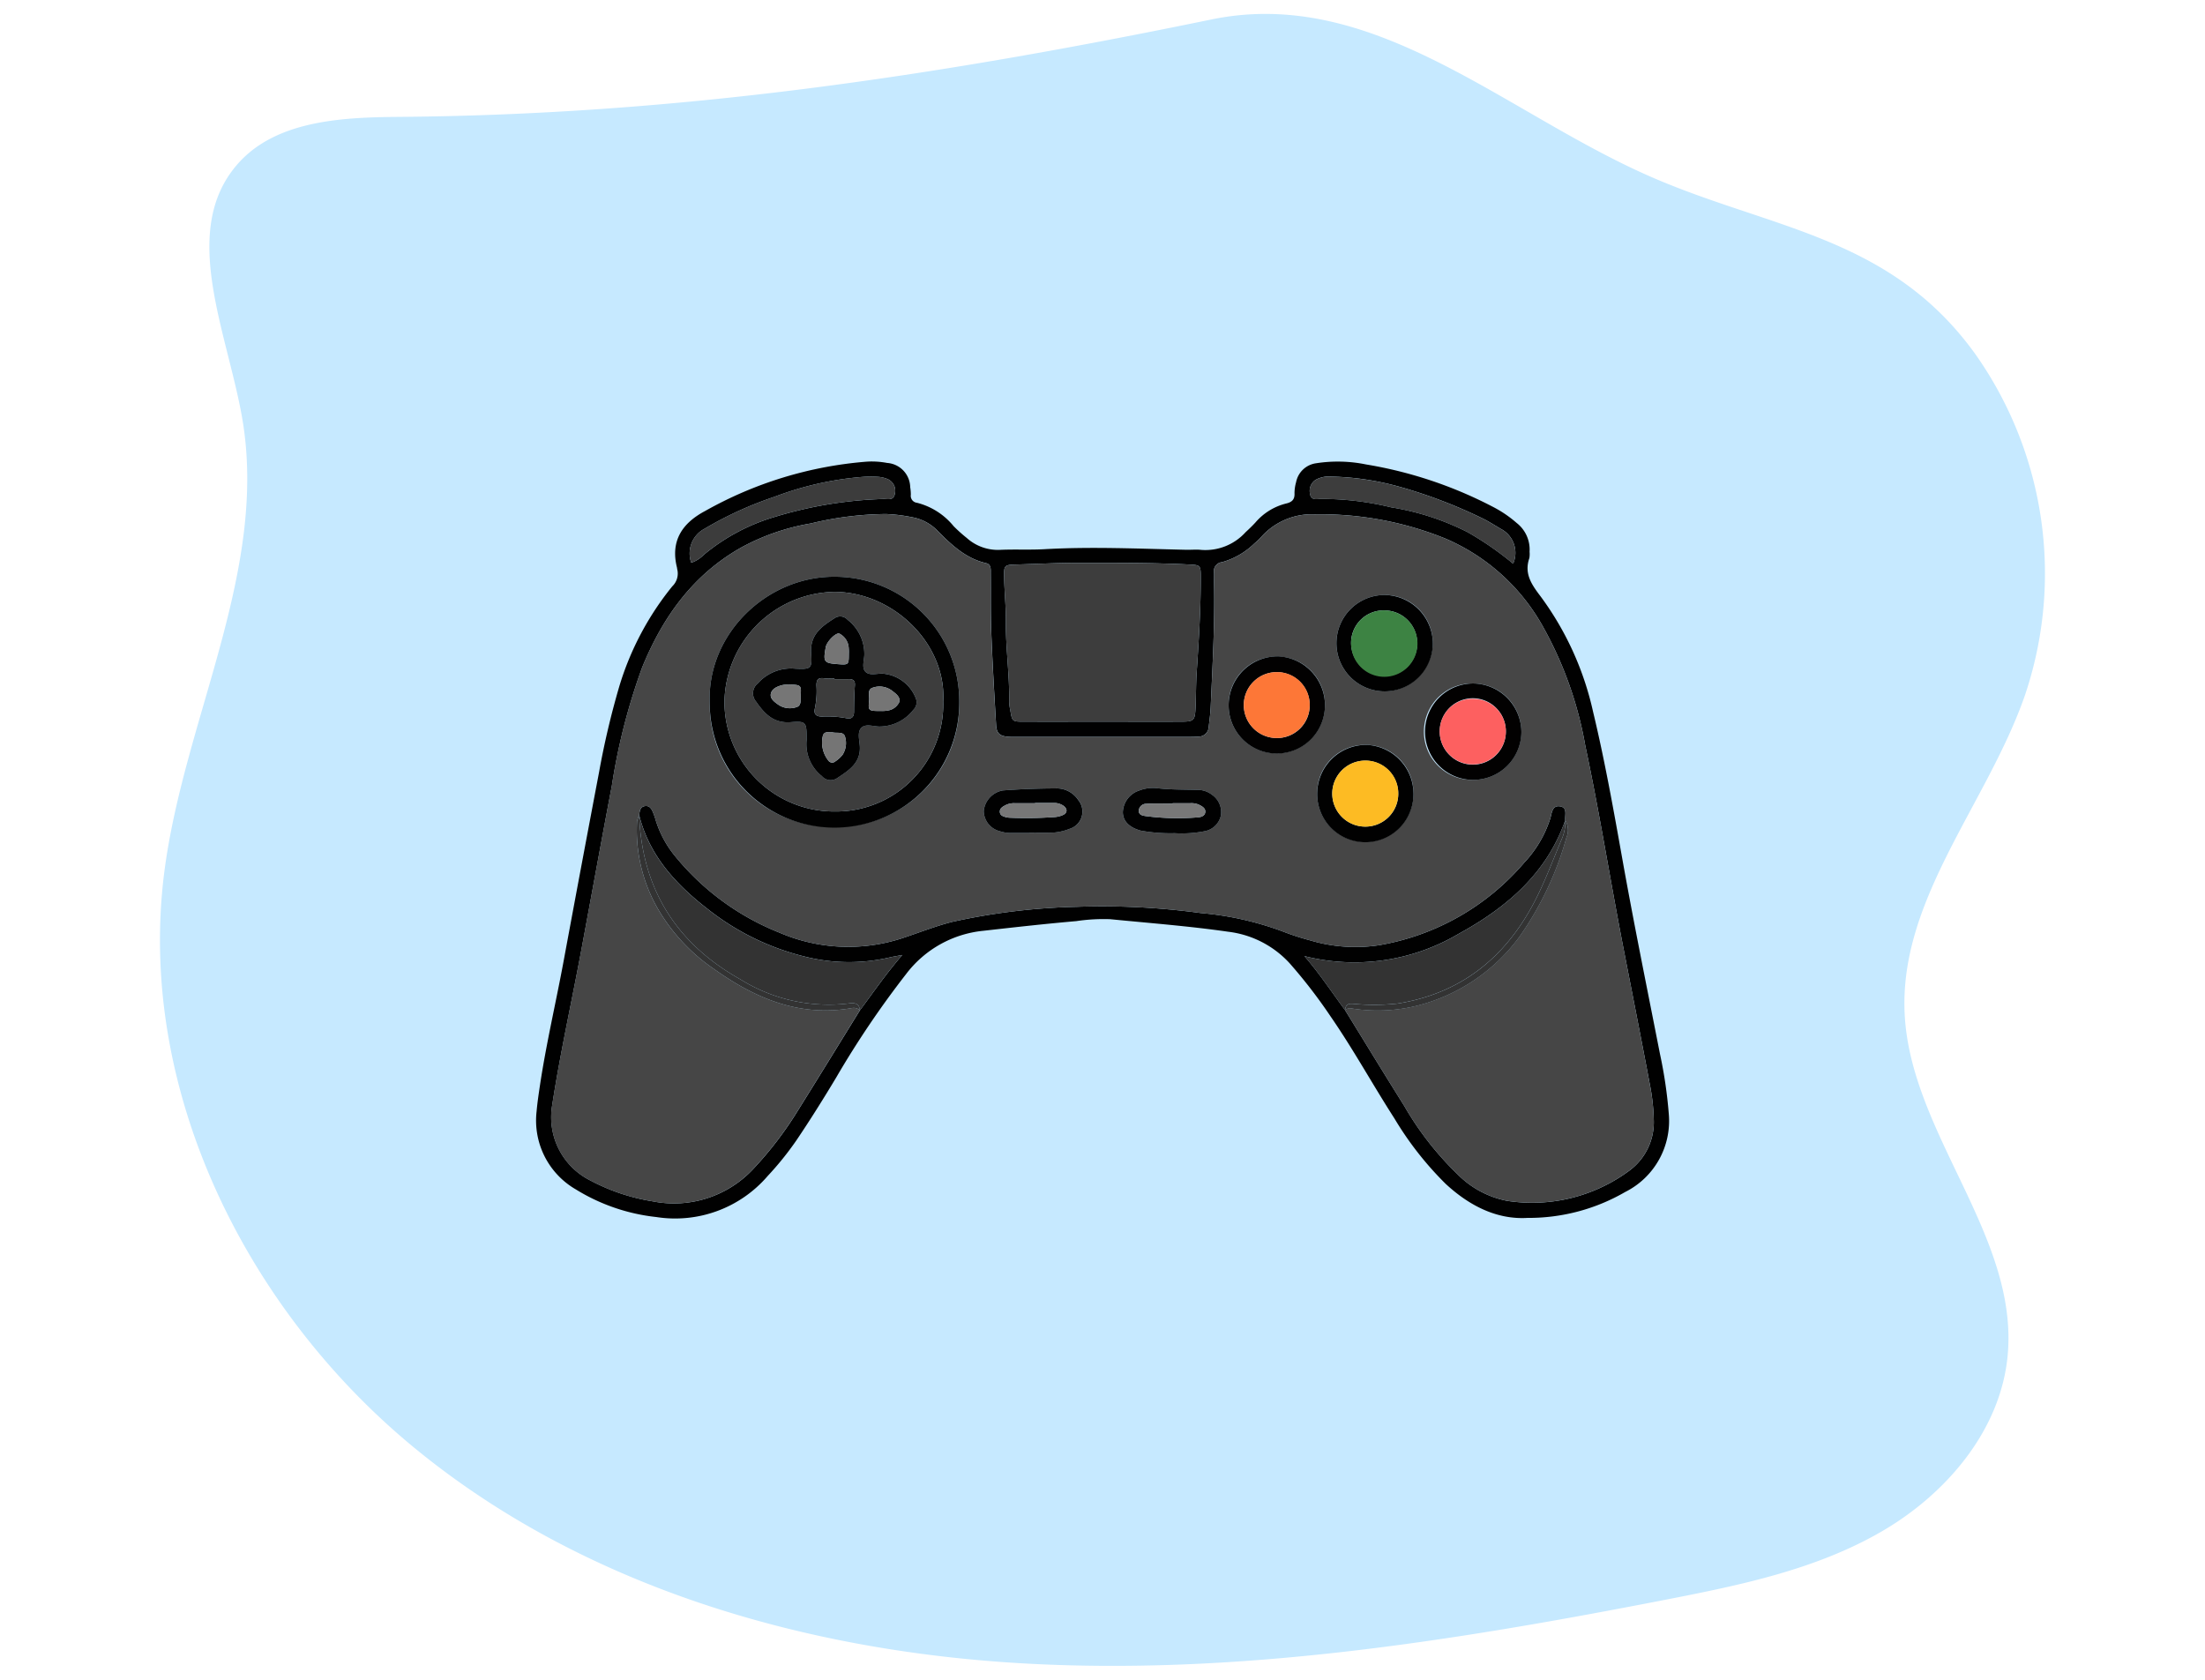 <svg xmlns="http://www.w3.org/2000/svg" width="210" height="160" viewBox="0 0 210 160">
  <g id="Group_372" data-name="Group 372" transform="translate(-739.608 -1153.136)">
    <rect id="Rectangle_46" data-name="Rectangle 46" width="210" height="160" transform="translate(739.608 1153.136)" fill="none"/>
    <g id="Group_371" data-name="Group 371">
      <path id="Path_639" data-name="Path 639" d="M927.73,1186.857c-8.109-11.273-19.516-11.892-30.981-16.918-13.941-6.112-26.355-18.123-41.748-14.953-26.682,5.494-51.019,9.079-77.545,9.285-5.488.042-11.69.4-15.274,4.554-5.46,6.332-.965,15.84.48,24.075,2.552,14.535-5.53,28.677-7.408,43.314-2.64,20.588,7.7,41.532,23.713,54.742s36.95,19.357,57.669,20.593,41.426-2.107,61.8-6.079c7.023-1.369,14.171-2.866,20.362-6.453s11.366-9.671,12.018-16.8c1.047-11.437-9.331-21.167-9.818-32.641-.461-10.874,7.881-19.929,11.459-30.207A36.242,36.242,0,0,0,927.73,1186.857Z" fill="#c6e9ff"/>
      <g id="Group_370" data-name="Group 370">
        <path id="Path_640" data-name="Path 640" d="M897.7,1253.523c-1.211-6.179-2.473-12.348-3.58-18.547-.839-4.7-1.674-9.4-2.79-14.042a29.03,29.03,0,0,0-4.994-10.985c-.861-1.133-1.589-2.171-1.075-3.655a2.285,2.285,0,0,0,.02-.6,3.211,3.211,0,0,0-1.229-2.746,11.219,11.219,0,0,0-2.288-1.549,40.272,40.272,0,0,0-12.045-4.023,13.47,13.47,0,0,0-4.789-.111,2.249,2.249,0,0,0-1.882,1.789,3.909,3.909,0,0,0-.154,1.066c.032.608-.261.851-.8.976a5.636,5.636,0,0,0-2.922,1.807c-.3.326-.618.631-.942.93a5.167,5.167,0,0,1-4.214,1.681c-.474-.054-.961,0-1.442-.011-4.493-.1-8.985-.311-13.48-.057-1.4.08-2.809,0-4.212.062a4.432,4.432,0,0,1-3.2-1.13,14.377,14.377,0,0,1-1.252-1.123,6.579,6.579,0,0,0-3.488-2.229.666.666,0,0,1-.588-.764,4.326,4.326,0,0,0-.06-.718,2.36,2.36,0,0,0-2.2-2.313,7.769,7.769,0,0,0-1.918-.124,37.3,37.3,0,0,0-15.412,4.7c-2.177,1.154-3.33,2.849-2.675,5.418.01.039,0,.082.014.12a1.681,1.681,0,0,1-.461,1.631,27.832,27.832,0,0,0-5.045,9.508,78.463,78.463,0,0,0-1.934,8.194q-1.707,8.984-3.372,17.975c-.739,3.983-1.67,7.929-2.27,11.938-.118.792-.237,1.587-.307,2.386a7.578,7.578,0,0,0,3.722,7.442,18.334,18.334,0,0,0,7.679,2.64,11.614,11.614,0,0,0,10.609-3.914,29.358,29.358,0,0,0,2.718-3.369c1.325-1.963,2.581-3.968,3.8-6a89,89,0,0,1,6.666-9.866,10.517,10.517,0,0,1,7.337-4.115c2.95-.333,5.9-.665,8.856-.921a17.584,17.584,0,0,1,3.24-.184c3.753.37,7.515.657,11.248,1.195a9.444,9.444,0,0,1,5.863,3.026,49.076,49.076,0,0,1,3.888,5.052c2.167,3.14,4,6.486,6.063,9.693a31.4,31.4,0,0,0,4.883,6.238c2.3,2.133,4.93,3.423,7.8,3.247a18.322,18.322,0,0,0,9.3-2.467,7.571,7.571,0,0,0,4.154-7.442A43.128,43.128,0,0,0,897.7,1253.523Zm-32.78-54.692a2.637,2.637,0,0,1,1.511-.3,26.249,26.249,0,0,1,6.508.98,47.129,47.129,0,0,1,7.952,3.045c.57.289,1.109.637,1.661.96a2.569,2.569,0,0,1,1.164,3.312,29.882,29.882,0,0,0-4.348-3.012,24.761,24.761,0,0,0-7.276-2.36,27.811,27.811,0,0,0-6.776-.8c-.373.022-.859.118-.94-.469A1.25,1.25,0,0,1,864.919,1198.831Zm-28.523,8.075c2.005-.058,4.01-.163,6.013-.162,3.486,0,6.972-.013,10.454.16,1.036.052,1.1.079,1.1,1.1.011,3.051-.181,6.092-.384,9.134-.076,1.12-.058,2.247-.109,3.369-.059,1.279-.146,1.362-1.412,1.365-2.53.007-5.059,0-7.588,0-2.449,0-4.9.005-7.347,0-1.117,0-1.119-.014-1.295-1.075a4.673,4.673,0,0,1-.108-.834c.043-2.531-.334-5.043-.314-7.575.012-1.441-.142-2.883-.169-4.326C835.215,1206.969,835.284,1206.937,836.4,1206.906Zm-29.69-3.406a34.557,34.557,0,0,1,6.66-3.043,30.338,30.338,0,0,1,8.3-1.888,10.727,10.727,0,0,1,1.562-.015,2.755,2.755,0,0,1,.926.221,1.209,1.209,0,0,1,.678,1.4c-.124.655-.651.491-1.055.489a39.276,39.276,0,0,0-10.406,1.714,18.9,18.9,0,0,0-6.746,3.61,3.009,3.009,0,0,1-1.184.75A2.653,2.653,0,0,1,806.706,1203.5Zm88.05,61.161a15.549,15.549,0,0,1-11.621,2.853,9.021,9.021,0,0,1-4.708-2.524,29.52,29.52,0,0,1-5.09-6.53c-1.9-3.024-3.756-6.075-5.631-9.114-1.263-1.7-2.423-3.474-3.87-5.141a19.491,19.491,0,0,0,14.647-2.1c4.557-2.493,8.4-5.718,10.194-10.836-.05-.486.236-1.192-.467-1.322-.788-.147-.808.653-.953,1.142a11.023,11.023,0,0,1-2.48,4.21,23.328,23.328,0,0,1-13.831,7.868,14.986,14.986,0,0,1-6.543-.457,23.843,23.843,0,0,1-2.628-.854,29.625,29.625,0,0,0-7.824-1.754,69.21,69.21,0,0,0-11.752-.594,60.951,60.951,0,0,0-11.909,1.436c-1.625.417-3.2,1.045-4.794,1.569a16.539,16.539,0,0,1-11.641-.537,24.48,24.48,0,0,1-9.9-7.228,10.082,10.082,0,0,1-1.89-3.46,6.846,6.846,0,0,0-.23-.683c-.139-.336-.292-.716-.728-.694-.527.027-.582.464-.621.877.968,3.868,3.523,6.613,6.541,8.946a24.161,24.161,0,0,0,9.217,4.513,17.14,17.14,0,0,0,8.086.086c.306-.074.617-.121,1.214-.236-1.557,1.8-2.757,3.56-4.034,5.266-1.963,3.174-3.911,6.355-5.89,9.519a34.505,34.505,0,0,1-4.3,5.629,10.336,10.336,0,0,1-9.563,3.049,18.961,18.961,0,0,1-5.911-1.979,6.737,6.737,0,0,1-3.643-7.2c.765-4.958,1.858-9.849,2.775-14.774.97-5.2,1.907-10.411,2.9-15.608a58.638,58.638,0,0,1,2.888-11.287c1.956-4.8,4.851-8.859,9.487-11.456a21.214,21.214,0,0,1,6.569-2.261,31.54,31.54,0,0,1,7.144-.9,15.171,15.171,0,0,1,2.5.305,4.467,4.467,0,0,1,2.327,1.185c1.358,1.377,2.735,2.725,4.717,3.188.52.121.452.6.455.995.018,1.846-.022,3.7.05,5.539.113,2.964.288,5.926.461,8.889.045.785.336,1.042,1.132,1.114.319.028.642.015.962.015H852.7c.36,0,.723,0,1.081-.03a.952.952,0,0,0,.941-.921c.074-.637.163-1.274.191-1.915.17-3.927.4-7.854.319-11.789-.006-.321.013-.643,0-.963a.852.852,0,0,1,.755-1.024,7.228,7.228,0,0,0,3.092-1.79,6.065,6.065,0,0,0,.692-.668,6.461,6.461,0,0,1,5.061-2.1,31.669,31.669,0,0,1,12.454,2.318,19.34,19.34,0,0,1,9.291,8.415,35.852,35.852,0,0,1,4.008,11.284c1.361,6.392,2.379,12.851,3.63,19.264.843,4.33,1.7,8.656,2.516,12.989a19.571,19.571,0,0,1,.379,3.342A5.727,5.727,0,0,1,894.756,1264.661Z" fill="#010101"/>
        <path id="Path_641" data-name="Path 641" d="M894.216,1243.411c-1.251-6.413-2.269-12.872-3.63-19.264a35.852,35.852,0,0,0-4.008-11.284,19.34,19.34,0,0,0-9.291-8.415,31.669,31.669,0,0,0-12.454-2.318,6.461,6.461,0,0,0-5.061,2.1,6.065,6.065,0,0,1-.692.668,7.228,7.228,0,0,1-3.092,1.79.852.852,0,0,0-.755,1.024c.013.32-.006.642,0,.963.077,3.935-.149,7.862-.319,11.789-.028.641-.117,1.278-.191,1.915a.952.952,0,0,1-.941.921c-.358.032-.721.03-1.081.03H836.564c-.32,0-.643.013-.962-.015-.8-.072-1.087-.329-1.132-1.114-.173-2.963-.348-5.925-.461-8.889-.072-1.844-.032-3.693-.05-5.539,0-.392.065-.874-.455-.995-1.982-.463-3.359-1.811-4.717-3.188a4.467,4.467,0,0,0-2.327-1.185,15.171,15.171,0,0,0-2.5-.305,31.54,31.54,0,0,0-7.144.9,21.214,21.214,0,0,0-6.569,2.261c-4.636,2.6-7.531,6.657-9.487,11.456A58.638,58.638,0,0,0,797.869,1228c-.993,5.2-1.93,10.4-2.9,15.608-.917,4.925-2.01,9.816-2.775,14.774a6.737,6.737,0,0,0,3.643,7.2,18.961,18.961,0,0,0,5.911,1.979,10.336,10.336,0,0,0,9.563-3.049,34.505,34.505,0,0,0,4.3-5.629c1.979-3.164,3.927-6.345,5.89-9.519a.869.869,0,0,0-.78-.209c-4.981.874-9.221-.939-13.136-3.738a17.688,17.688,0,0,1-5.469-5.973,14.986,14.986,0,0,1-1.834-8.095,2.2,2.2,0,0,1,.2-.56c.039-.413.094-.85.621-.877.436-.022.589.358.728.694a6.846,6.846,0,0,1,.23.683,10.082,10.082,0,0,0,1.89,3.46,24.48,24.48,0,0,0,9.9,7.228,16.539,16.539,0,0,0,11.641.537c1.6-.524,3.169-1.152,4.794-1.569a60.951,60.951,0,0,1,11.909-1.436,69.21,69.21,0,0,1,11.752.594,29.625,29.625,0,0,1,7.824,1.754,23.843,23.843,0,0,0,2.628.854,14.986,14.986,0,0,0,6.543.457,23.328,23.328,0,0,0,13.831-7.868,11.023,11.023,0,0,0,2.48-4.21c.145-.489.165-1.289.953-1.142.7.13.417.836.467,1.322a1.729,1.729,0,0,1,.125,1.612,30.817,30.817,0,0,1-4.494,9.492,17.391,17.391,0,0,1-9.747,6.553,15.591,15.591,0,0,1-6.184.266.75.75,0,0,0-.671.15c1.875,3.039,3.73,6.09,5.631,9.114a29.52,29.52,0,0,0,5.09,6.53,9.021,9.021,0,0,0,4.708,2.524,15.549,15.549,0,0,0,11.621-2.853,5.727,5.727,0,0,0,2.355-4.919,19.571,19.571,0,0,0-.379-3.342C895.914,1252.067,895.059,1247.741,894.216,1243.411ZM819.03,1231.89a11.679,11.679,0,0,1-11.831-11.87c-.223-6.513,5.438-11.973,11.878-11.948a11.854,11.854,0,0,1,11.891,11.87A11.722,11.722,0,0,1,819.03,1231.89Zm22.448.19a5.059,5.059,0,0,1-1.873.37c-.639.01-1.28,0-1.919,0v.025c-.6,0-1.2,0-1.8,0a3.308,3.308,0,0,1-1.06-.168,2.019,2.019,0,0,1-1.528-1.916,2.215,2.215,0,0,1,1.816-1.967c1.673-.125,3.353-.188,5.03-.193a2.463,2.463,0,0,1,2.155,1.1A1.718,1.718,0,0,1,841.478,1232.08Zm14.4-1.258a1.946,1.946,0,0,1-1.439,1.465,11.368,11.368,0,0,1-2.968.213,15.836,15.836,0,0,1-3.229-.247c-1.092-.3-1.681-.892-1.7-1.744a2.249,2.249,0,0,1,1.547-2.071,3.615,3.615,0,0,1,1.652-.235c1.273.16,2.553.131,3.831.167a2.237,2.237,0,0,1,1.452.462A2.01,2.01,0,0,1,855.881,1230.822Zm5.267-5.931a4.573,4.573,0,0,1-4.525-4.66,4.587,4.587,0,1,1,9.173.117A4.592,4.592,0,0,1,861.148,1224.891Zm8.447,8.432a4.575,4.575,0,0,1-4.54-4.645,4.586,4.586,0,1,1,9.171.085A4.592,4.592,0,0,1,869.595,1233.323Zm1.869-14.334a4.591,4.591,0,1,1,4.607-4.588A4.671,4.671,0,0,1,871.464,1218.989Zm8.365,8.431a4.592,4.592,0,1,1,.15-9.181,4.591,4.591,0,1,1-.15,9.181Z" fill="#464646"/>
        <path id="Path_642" data-name="Path 642" d="M835.406,1212.392c-.02,2.532.357,5.044.314,7.575a4.673,4.673,0,0,0,.108.834c.176,1.061.178,1.072,1.295,1.075,2.449.007,4.9,0,7.347,0,2.529,0,5.058.005,7.588,0,1.266,0,1.353-.086,1.412-1.365.051-1.122.033-2.249.109-3.369.2-3.042.4-6.083.384-9.134,0-1.025-.064-1.052-1.1-1.1-3.482-.173-6.968-.156-10.454-.16-2,0-4.008.1-6.013.162-1.112.031-1.181.063-1.159,1.16C835.264,1209.509,835.418,1210.951,835.406,1212.392Z" fill="#3d3d3d"/>
        <path id="Path_643" data-name="Path 643" d="M810.121,1246.419a15.914,15.914,0,0,0,10.226,2.307c.5-.071,1.082-.13,1.158.641,1.277-1.706,2.477-3.47,4.034-5.266-.6.115-.908.162-1.214.236a17.14,17.14,0,0,1-8.086-.086,24.161,24.161,0,0,1-9.217-4.513c-3.018-2.333-5.573-5.078-6.541-8.946C800.754,1237.815,804.02,1243,810.121,1246.419Z" fill="#333"/>
        <path id="Path_644" data-name="Path 644" d="M802.12,1239.447a17.688,17.688,0,0,0,5.469,5.973c3.915,2.8,8.155,4.612,13.136,3.738a.869.869,0,0,1,.78.209c-.076-.771-.661-.712-1.158-.641a15.914,15.914,0,0,1-10.226-2.307c-6.1-3.42-9.367-8.6-9.64-15.627a2.2,2.2,0,0,0-.2.56A14.986,14.986,0,0,0,802.12,1239.447Z" fill="#333"/>
        <path id="Path_645" data-name="Path 645" d="M868.877,1248.782a20.953,20.953,0,0,0,3.832-.059c5.968-.95,10.18-4.3,12.97-9.564,1.066-2.014,1.841-4.155,2.729-6.247a4.027,4.027,0,0,0,.269-1.639c-1.8,5.118-5.637,8.343-10.194,10.836a19.491,19.491,0,0,1-14.647,2.1c1.447,1.667,2.607,3.442,3.87,5.141C867.792,1248.531,868.4,1248.769,868.877,1248.782Z" fill="#333"/>
        <path id="Path_646" data-name="Path 646" d="M868.377,1249.2a15.591,15.591,0,0,0,6.184-.266,17.391,17.391,0,0,0,9.747-6.553,30.817,30.817,0,0,0,4.494-9.492,1.729,1.729,0,0,0-.125-1.612,4.027,4.027,0,0,1-.269,1.639c-.888,2.092-1.663,4.233-2.729,6.247-2.79,5.264-7,8.614-12.97,9.564a20.953,20.953,0,0,1-3.832.059c-.477-.013-1.085-.251-1.171.564A.75.75,0,0,1,868.377,1249.2Z" fill="#333"/>
        <path id="Path_647" data-name="Path 647" d="M806.624,1205.987a18.9,18.9,0,0,1,6.746-3.61,39.276,39.276,0,0,1,10.406-1.714c.4,0,.931.166,1.055-.489a1.209,1.209,0,0,0-.678-1.4,2.755,2.755,0,0,0-.926-.221,10.727,10.727,0,0,0-1.562.015,30.338,30.338,0,0,0-8.3,1.888,34.557,34.557,0,0,0-6.66,3.043,2.653,2.653,0,0,0-1.266,3.237A3.009,3.009,0,0,0,806.624,1205.987Z" fill="#3c3c3c"/>
        <path id="Path_648" data-name="Path 648" d="M865.315,1200.662a27.811,27.811,0,0,1,6.776.8,24.761,24.761,0,0,1,7.276,2.36,29.882,29.882,0,0,1,4.348,3.012,2.569,2.569,0,0,0-1.164-3.312c-.552-.323-1.091-.671-1.661-.96a47.129,47.129,0,0,0-7.952-3.045,26.249,26.249,0,0,0-6.508-.98,2.637,2.637,0,0,0-1.511.3,1.25,1.25,0,0,0-.544,1.362C864.456,1200.78,864.942,1200.684,865.315,1200.662Z" fill="#3d3d3d"/>
        <path id="Path_649" data-name="Path 649" d="M819.077,1208.072c-6.44-.025-12.1,5.435-11.878,11.948a11.885,11.885,0,1,0,23.769-.078A11.854,11.854,0,0,0,819.077,1208.072Zm.1,22.357a10.451,10.451,0,0,1-10.572-10.483,10.668,10.668,0,0,1,10.508-10.435c5.632.045,10.634,4.978,10.326,10.434A10.207,10.207,0,0,1,819.174,1230.429Z" fill="#010101"/>
        <path id="Path_650" data-name="Path 650" d="M861.391,1215.656a4.659,4.659,0,0,0-4.768,4.575,4.587,4.587,0,1,0,9.173.117A4.671,4.671,0,0,0,861.391,1215.656Zm-.169,7.778a3.14,3.14,0,1,1,3.121-3.125A3.111,3.111,0,0,1,861.222,1223.434Z" fill="#020101"/>
        <path id="Path_651" data-name="Path 651" d="M879.979,1218.239a4.591,4.591,0,1,0,4.524,4.658A4.654,4.654,0,0,0,879.979,1218.239Zm-.256,7.727a3.161,3.161,0,0,1-3-3.264,3.151,3.151,0,0,1,6.3.186A3.144,3.144,0,0,1,879.723,1225.966Z" fill="#020101"/>
        <path id="Path_652" data-name="Path 652" d="M869.806,1224.087a4.656,4.656,0,0,0-4.751,4.591,4.586,4.586,0,1,0,9.171.085A4.67,4.67,0,0,0,869.806,1224.087Zm-.13,7.784a3.144,3.144,0,1,1,3.1-3.152A3.123,3.123,0,0,1,869.676,1231.871Z" fill="#010101"/>
        <path id="Path_653" data-name="Path 653" d="M871.483,1209.808a4.591,4.591,0,1,0,4.588,4.593A4.654,4.654,0,0,0,871.483,1209.808Zm-.2,7.719a3.187,3.187,0,0,1-3-3.267,3.1,3.1,0,0,1,3.252-2.981,3.127,3.127,0,1,1-.256,6.248Z" fill="#010101"/>
        <path id="Path_654" data-name="Path 654" d="M840.143,1228.232c-1.677.005-3.357.068-5.03.193a2.215,2.215,0,0,0-1.816,1.967,2.019,2.019,0,0,0,1.528,1.916,3.308,3.308,0,0,0,1.06.168c.6.006,1.2,0,1.8,0v-.025c.639,0,1.28.007,1.919,0a5.059,5.059,0,0,0,1.873-.37,1.718,1.718,0,0,0,.82-2.743A2.463,2.463,0,0,0,840.143,1228.232Zm.652,2.555a2.261,2.261,0,0,1-.7.171,38.309,38.309,0,0,1-4.326.066,1.621,1.621,0,0,1-.239-.026c-.318-.071-.686-.153-.7-.536-.018-.36.318-.519.61-.668a1.774,1.774,0,0,1,.82-.151c.64,0,1.282,0,1.923,0v-.024h1.8a1.524,1.524,0,0,1,.908.269C841.311,1230.19,841.268,1230.6,840.795,1230.787Z" fill="#010101"/>
        <path id="Path_655" data-name="Path 655" d="M855.028,1228.832a2.237,2.237,0,0,0-1.452-.462c-1.278-.036-2.558-.007-3.831-.167a3.615,3.615,0,0,0-1.652.235,2.249,2.249,0,0,0-1.547,2.071c.018.852.607,1.44,1.7,1.744a15.836,15.836,0,0,0,3.229.247,11.368,11.368,0,0,0,2.968-.213,1.946,1.946,0,0,0,1.439-1.465A2.01,2.01,0,0,0,855.028,1228.832Zm-1.331,2.156a23.509,23.509,0,0,1-4.911-.111c-.3-.04-.71-.087-.724-.493a.7.7,0,0,1,.711-.687c.837-.051,1.678-.016,2.517-.016v-.04c.561,0,1.121,0,1.682,0a1.791,1.791,0,0,1,.82.142c.295.149.621.318.607.675C854.384,1230.844,854.018,1230.965,853.7,1230.988Z" fill="#010101"/>
        <path id="Path_656" data-name="Path 656" d="M819.11,1209.511a10.668,10.668,0,0,0-10.508,10.435,10.451,10.451,0,0,0,10.572,10.483,10.207,10.207,0,0,0,10.262-10.484C829.744,1214.489,824.742,1209.556,819.11,1209.511Zm7.468,11.252a4.1,4.1,0,0,1-3.238,1.574c-.581-.011-1.308-.305-1.721.144-.354.385-.181,1.086-.131,1.63.157,1.685-1.051,2.4-2.178,3.159a1.1,1.1,0,0,1-1.43-.213,3.883,3.883,0,0,1-1.452-3.451c0-1.685-.009-1.8-1.506-1.685-1.642.129-2.513-.817-3.306-1.961a1.212,1.212,0,0,1,.161-1.733,4.243,4.243,0,0,1,3.554-1.405c1.524.072,1.634.009,1.528-1.466-.126-1.786,1.028-2.576,2.265-3.361a.936.936,0,0,1,1.209.174,4.121,4.121,0,0,1,1.591,3.352c-.02.542-.275,1.227.125,1.612s1.073.141,1.627.164a3.7,3.7,0,0,1,3.158,2.367A1.011,1.011,0,0,1,826.578,1220.763Z" fill="#3d3d3d"/>
        <path id="Path_657" data-name="Path 657" d="M861.125,1217.155a3.14,3.14,0,1,0,3.218,3.154A3.106,3.106,0,0,0,861.125,1217.155Z" fill="#fd7737"/>
        <path id="Path_658" data-name="Path 658" d="M879.962,1219.7a3.1,3.1,0,0,0-3.238,3,3.15,3.15,0,1,0,6.3.186A3.108,3.108,0,0,0,879.962,1219.7Z" fill="#fd6060"/>
        <path id="Path_659" data-name="Path 659" d="M869.534,1225.585a3.144,3.144,0,1,0,3.243,3.134A3.108,3.108,0,0,0,869.534,1225.585Z" fill="#fdbb23"/>
        <path id="Path_660" data-name="Path 660" d="M871.539,1211.279a3.1,3.1,0,0,0-3.252,2.981,3.162,3.162,0,1,0,3.252-2.981Z" fill="#3d8343"/>
        <path id="Path_661" data-name="Path 661" d="M840.894,1229.887a1.524,1.524,0,0,0-.908-.269h-1.8v.024c-.641,0-1.283,0-1.923,0a1.774,1.774,0,0,0-.82.151c-.292.149-.628.308-.61.668.016.383.384.465.7.536a1.621,1.621,0,0,0,.239.026,38.309,38.309,0,0,0,4.326-.066,2.261,2.261,0,0,0,.7-.171C841.268,1230.6,841.311,1230.19,840.894,1229.887Z" fill="#777"/>
        <path id="Path_662" data-name="Path 662" d="M853.792,1229.784a1.791,1.791,0,0,0-.82-.142c-.561,0-1.121,0-1.682,0v.04c-.839,0-1.68-.035-2.517.016a.7.7,0,0,0-.711.687c.014.406.426.453.724.493a23.509,23.509,0,0,0,4.911.111c.321-.023.687-.144.7-.529C854.413,1230.1,854.087,1229.933,853.792,1229.784Z" fill="#787878"/>
        <path id="Path_663" data-name="Path 663" d="M823.676,1217.3c-.554-.023-1.233.214-1.627-.164s-.145-1.07-.125-1.612a4.121,4.121,0,0,0-1.591-3.352.936.936,0,0,0-1.209-.174c-1.237.785-2.391,1.575-2.265,3.361.106,1.475,0,1.538-1.528,1.466a4.243,4.243,0,0,0-3.554,1.405,1.212,1.212,0,0,0-.161,1.733c.793,1.144,1.664,2.09,3.306,1.961,1.5-.117,1.506,0,1.506,1.685a3.883,3.883,0,0,0,1.452,3.451,1.1,1.1,0,0,0,1.43.213c1.127-.755,2.335-1.474,2.178-3.159-.05-.544-.223-1.245.131-1.63.413-.449,1.14-.155,1.721-.144a4.1,4.1,0,0,0,3.238-1.574,1.011,1.011,0,0,0,.256-1.1A3.7,3.7,0,0,0,823.676,1217.3Zm-7.81,1.973c-.032.419.1,1.023-.334,1.193a1.941,1.941,0,0,1-1.812-.217c-.337-.238-.8-.562-.7-1.032.106-.493.616-.7,1.081-.823a2.95,2.95,0,0,1,.664-.057C815.86,1218.362,815.933,1218.413,815.866,1219.27Zm2.354-4.32c.014-.078.023-.158.044-.235.144-.539.994-1.378,1.3-1.222a1.633,1.633,0,0,1,.871,1.337,4.752,4.752,0,0,1,.013.6c-.007,1.041-.008,1.041-1.089.961C818.112,1216.3,818.008,1216.167,818.22,1214.95Zm1.635,10.077a3.12,3.12,0,0,1-.7.636.445.445,0,0,1-.635-.058,2.775,2.775,0,0,1-.527-2.457c.187-.391.541-.232.876-.266.4.128,1.068-.116,1.221.426A2.079,2.079,0,0,1,819.855,1225.027Zm1.169-6.6c-.065.834-.074,1.671-.082,2.507-.006.542-.276.717-.764.6a9.685,9.685,0,0,0-2.26-.148c-.562,0-.84-.207-.7-.789a8.059,8.059,0,0,0,.149-2.14c-.019-.568.156-.813.757-.711a5.711,5.711,0,0,0,.954.01v.065c.437,0,.875.008,1.313,0C820.814,1217.815,821.063,1217.915,821.024,1218.431Zm4.218,1.6a1.442,1.442,0,0,1-1.132.79,2.807,2.807,0,0,1-.559.038c-1.247,0-1.272-.005-1.169-1.033.041-.408-.189-1.006.317-1.177a1.969,1.969,0,0,1,1.828.251C824.881,1219.174,825.415,1219.519,825.242,1220.035Z" fill="#010101"/>
        <path id="Path_664" data-name="Path 664" d="M820.392,1217.825c-.438.01-.876,0-1.313,0v-.065a5.711,5.711,0,0,1-.954-.01c-.6-.1-.776.143-.757.711a8.059,8.059,0,0,1-.149,2.14c-.141.582.137.791.7.789a9.685,9.685,0,0,1,2.26.148c.488.115.758-.06.764-.6.008-.836.017-1.673.082-2.507C821.063,1217.915,820.814,1217.815,820.392,1217.825Z" fill="#3c3c3c"/>
        <path id="Path_665" data-name="Path 665" d="M819.361,1216.388c1.081.08,1.082.08,1.089-.961a4.752,4.752,0,0,0-.013-.6,1.633,1.633,0,0,0-.871-1.337c-.308-.156-1.158.683-1.3,1.222-.021.077-.03.157-.044.235C818.008,1216.167,818.112,1216.3,819.361,1216.388Z" fill="#757575"/>
        <path id="Path_666" data-name="Path 666" d="M824.527,1218.9a1.969,1.969,0,0,0-1.828-.251c-.506.171-.276.769-.317,1.177-.1,1.028-.078,1.034,1.169,1.033a2.807,2.807,0,0,0,.559-.038,1.442,1.442,0,0,0,1.132-.79C825.415,1219.519,824.881,1219.174,824.527,1218.9Z" fill="#757575"/>
        <path id="Path_667" data-name="Path 667" d="M814.769,1218.334a2.95,2.95,0,0,0-.664.057c-.465.124-.975.33-1.081.823-.1.47.359.794.7,1.032a1.941,1.941,0,0,0,1.812.217c.437-.17.3-.774.334-1.193C815.933,1218.413,815.86,1218.362,814.769,1218.334Z" fill="#767676"/>
        <path id="Path_668" data-name="Path 668" d="M818.868,1222.882c-.335.034-.689-.125-.876.266a2.775,2.775,0,0,0,.527,2.457.445.445,0,0,0,.635.058,3.12,3.12,0,0,0,.7-.636,2.079,2.079,0,0,0,.234-1.719C819.936,1222.766,819.267,1223.01,818.868,1222.882Z" fill="#757575"/>
      </g>
    </g>
  </g>
</svg>
